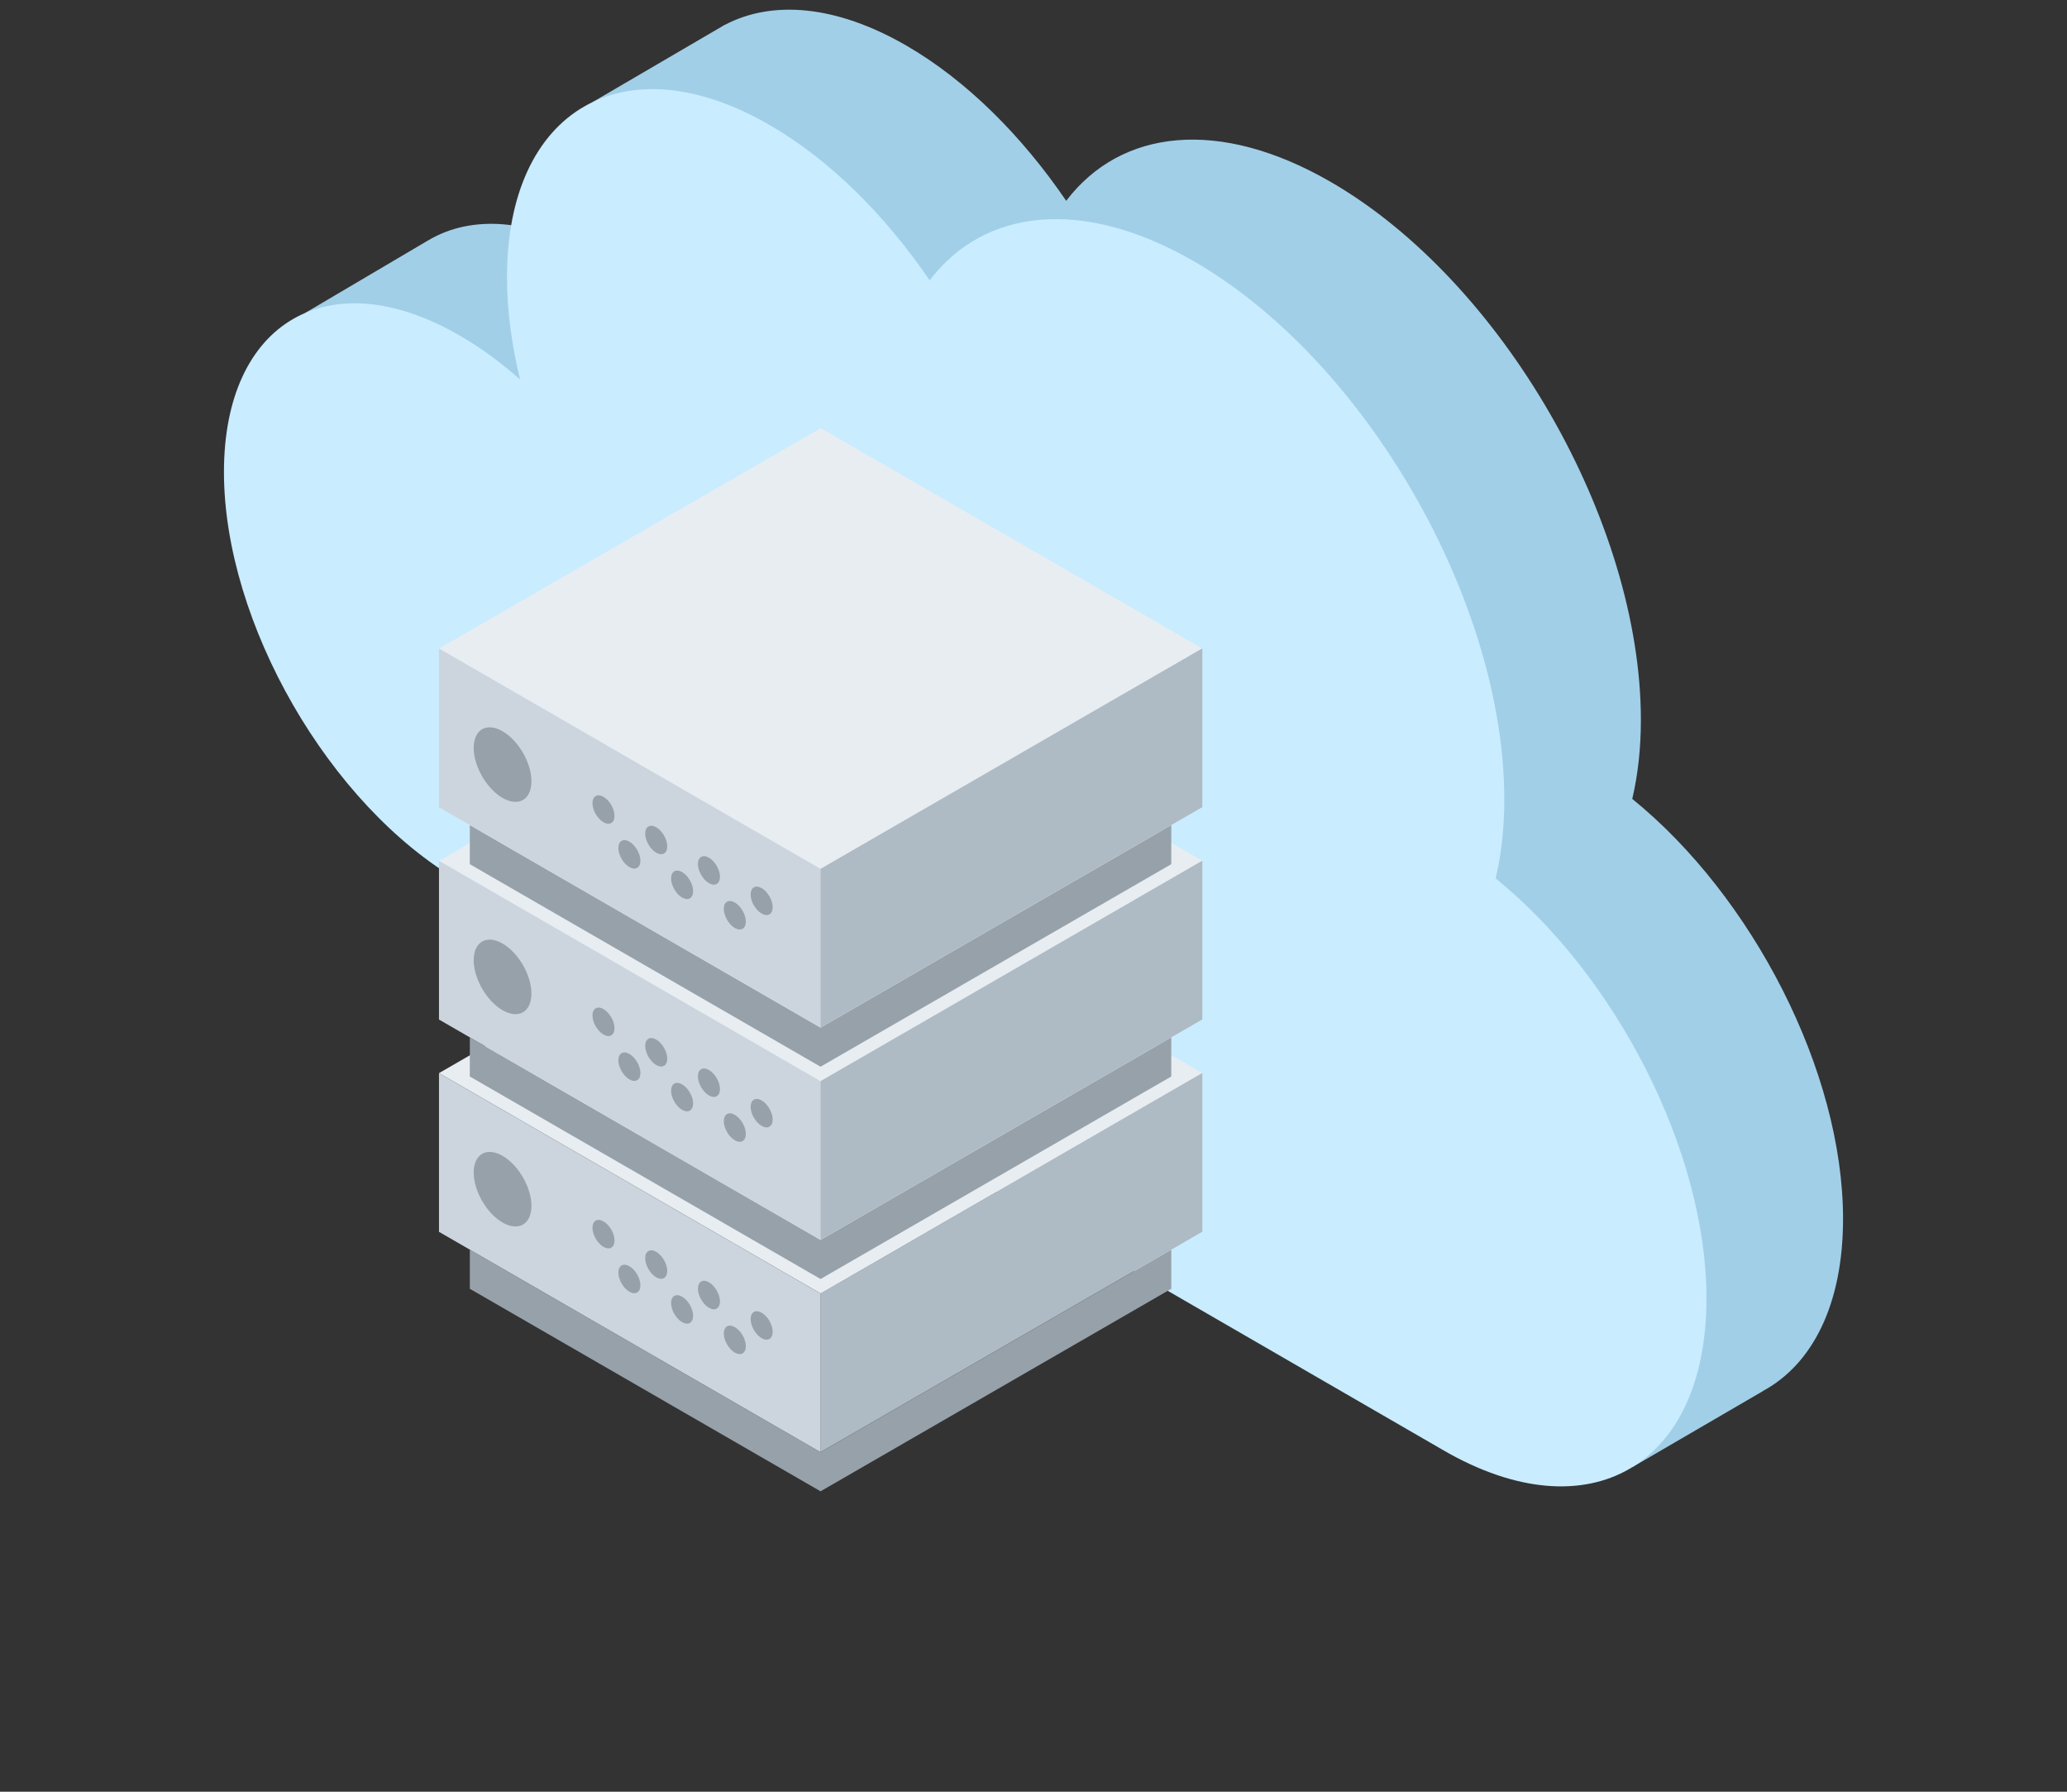 <?xml version="1.0" encoding="utf-8" ?>
<svg xmlns="http://www.w3.org/2000/svg" xmlns:xlink="http://www.w3.org/1999/xlink" width="210" height="182">
	<rect width="100%" height="100%" fill="#333333" stroke="none"/>
	<path fill="#A1CFE8" transform="matrix(-1 0 0 1 187.247 0.984)" d="M143.722 23.419L143.72 23.422C139.375 20.836 133.336 21.164 126.656 25.028C124.539 26.252 122.489 27.758 120.534 29.485C121.393 25.958 121.864 22.451 121.864 19.089C121.864 16.111 121.492 13.449 120.812 11.118L127.069 9.402L114.336 1.96C114.159 1.85 113.98 1.745 113.798 1.645L113.6 1.528L113.601 1.541C108.808 -0.984 102.317 -0.49 95.163 3.647C89.052 7.181 83.424 12.817 78.924 19.416C73.392 12.143 63.419 10.921 52.032 17.506C34.639 27.565 20.539 52.029 20.539 72.147C20.539 75.085 20.848 77.758 21.415 80.166C9.201 90.068 0 107.865 0 122.828C0 131.538 3.122 137.595 8.137 140.309L8.121 140.311L21.413 148.05L18.714 141.482C21.236 140.937 23.918 139.879 26.7 138.27L126.592 80.498L126.591 80.497C126.612 80.484 126.635 80.473 126.656 80.46C139.89 72.806 150.618 54.192 150.618 38.885C150.618 38.315 150.599 37.761 150.57 37.216L156.261 30.815L143.722 23.419Z" fill-rule="evenodd"/>
	<path fill="#C9ECFF" transform="matrix(-1 0 0 1 173.371 9.055)" d="M126.656 25.034C124.539 26.257 122.489 27.765 120.533 29.491C121.392 25.964 121.863 22.458 121.863 19.095C121.863 2.038 109.91 -4.876 95.163 3.653C89.052 7.188 83.423 12.823 78.923 19.422C73.391 12.149 63.418 10.927 52.032 17.512C34.639 27.571 20.539 52.035 20.539 72.153C20.539 75.091 20.847 77.765 21.415 80.172C9.201 90.074 0 107.871 0 122.835C0 139.891 11.954 146.804 26.7 138.276L118.984 84.904L126.592 80.503L126.59 80.503C126.612 80.49 126.634 80.479 126.656 80.466C139.89 72.812 150.618 54.199 150.618 38.891C150.618 23.584 139.89 17.38 126.656 25.034" fill-rule="evenodd"/>
	<path fill="#97A1AA" transform="matrix(-1 0 0 1 118.998 126.942)" d="M35.633 20.573L71.266 0L71.266 3.97L35.633 24.542L0 3.97L0 0L35.633 20.573Z" fill-rule="evenodd"/>
	<path fill="#E8EDF2" transform="matrix(-1 0 0 1 122.167 86.614)" d="M0 22.392L38.783 44.784L77.567 22.392L38.784 0L0 22.392Z" fill-rule="evenodd"/>
	<path fill="#CCD5DE" transform="matrix(-1 0 0 1 83.384 109.007)" d="M0 22.392L0 38.513L38.784 16.121L38.784 0L0 22.392Z" fill-rule="evenodd"/>
	<path fill="#AEBAC4" transform="matrix(-1 0 0 1 122.15 108.992)" d="M0 16.122L38.784 38.513L38.784 22.392L0 0L0 16.122Z" fill-rule="evenodd"/>
	<path fill="#97A1AA" transform="matrix(-1 0 0 1 62.433 123.914)" d="M0 2.093C0 2.807 0.501 3.097 1.12 2.74C1.738 2.382 2.24 1.514 2.24 0.8C2.24 0.085 1.738 -0.204 1.12 0.153C0.501 0.51 0 1.378 0 2.093" fill-rule="evenodd"/>
	<path fill="#97A1AA" transform="matrix(-1 0 0 1 65.063 128.468)" d="M0 2.093C0 2.807 0.501 3.097 1.12 2.74C1.738 2.382 2.24 1.514 2.24 0.8C2.24 0.085 1.738 -0.204 1.12 0.153C0.501 0.51 0 1.378 0 2.093" fill-rule="evenodd"/>
	<path fill="#97A1AA" transform="matrix(-1 0 0 1 67.79 127.006)" d="M0 2.093C0 2.807 0.501 3.097 1.12 2.74C1.738 2.382 2.24 1.514 2.24 0.8C2.24 0.085 1.738 -0.204 1.12 0.153C0.501 0.51 0 1.378 0 2.093" fill-rule="evenodd"/>
	<path fill="#97A1AA" transform="matrix(-1 0 0 1 70.419 131.561)" d="M0 2.093C0 2.807 0.501 3.097 1.12 2.74C1.738 2.382 2.24 1.514 2.24 0.8C2.24 0.085 1.738 -0.204 1.12 0.153C0.501 0.51 0 1.378 0 2.093" fill-rule="evenodd"/>
	<path fill="#97A1AA" transform="matrix(-1 0 0 1 73.146 130.099)" d="M0 2.093C0 2.807 0.501 3.097 1.12 2.74C1.738 2.382 2.24 1.514 2.24 0.8C2.24 0.085 1.738 -0.204 1.12 0.153C0.501 0.51 0 1.378 0 2.093" fill-rule="evenodd"/>
	<path fill="#97A1AA" transform="matrix(-1 0 0 1 75.775 134.653)" d="M0 2.093C0 2.807 0.501 3.097 1.12 2.74C1.738 2.382 2.24 1.514 2.24 0.8C2.24 0.085 1.738 -0.204 1.12 0.153C0.501 0.51 0 1.378 0 2.093" fill-rule="evenodd"/>
	<path fill="#97A1AA" transform="matrix(-1 0 0 1 78.502 133.191)" d="M0 2.093C0 2.807 0.501 3.097 1.12 2.74C1.738 2.382 2.24 1.514 2.24 0.8C2.24 0.085 1.738 -0.204 1.12 0.153C0.501 0.51 0 1.378 0 2.093" fill-rule="evenodd"/>
	<path fill="#97A1AA" transform="matrix(-1 0 0 1 53.992 117.009)" d="M0 5.481C0 7.351 1.313 8.109 2.933 7.174C4.552 6.238 5.866 3.964 5.866 2.094C5.866 0.224 4.552 -0.535 2.933 0.401C1.313 1.336 0 3.61 0 5.481" fill-rule="evenodd"/>
	<path fill="#97A1AA" transform="matrix(-1 0 0 1 118.998 105.377)" d="M35.633 20.573L71.266 0L71.266 3.97L35.633 24.542L0 3.97L0 0L35.633 20.573Z" fill-rule="evenodd"/>
	<path fill="#E8EDF2" transform="matrix(-1 0 0 1 122.167 65.049)" d="M38.783 44.784L77.567 22.392L38.784 0L0 22.392L38.783 44.784Z" fill-rule="evenodd"/>
	<path fill="#CCD5DE" transform="matrix(-1 0 0 1 83.383 87.441)" d="M0 38.514L38.784 16.122L38.784 0L0 22.392L0 38.514Z" fill-rule="evenodd"/>
	<path fill="#AEBAC4" transform="matrix(-1 0 0 1 122.15 87.427)" d="M0 16.122L38.784 38.514L38.784 22.392L0 0L0 16.122Z" fill-rule="evenodd"/>
	<path fill="#97A1AA" transform="matrix(-1 0 0 1 62.433 102.349)" d="M0 2.093C0 2.807 0.501 3.097 1.12 2.74C1.738 2.382 2.24 1.514 2.24 0.8C2.24 0.085 1.738 -0.204 1.12 0.153C0.501 0.51 0 1.378 0 2.093" fill-rule="evenodd"/>
	<path fill="#97A1AA" transform="matrix(-1 0 0 1 65.063 106.903)" d="M0 2.093C0 2.807 0.501 3.097 1.12 2.74C1.738 2.382 2.24 1.514 2.24 0.8C2.24 0.085 1.738 -0.204 1.12 0.153C0.501 0.51 0 1.378 0 2.093" fill-rule="evenodd"/>
	<path fill="#97A1AA" transform="matrix(-1 0 0 1 67.79 105.441)" d="M0 2.093C0 2.807 0.501 3.097 1.12 2.74C1.738 2.382 2.24 1.514 2.24 0.8C2.24 0.085 1.738 -0.204 1.12 0.153C0.501 0.51 0 1.378 0 2.093" fill-rule="evenodd"/>
	<path fill="#97A1AA" transform="matrix(-1 0 0 1 70.419 109.996)" d="M0 2.093C0 2.807 0.501 3.097 1.12 2.74C1.738 2.382 2.24 1.514 2.24 0.8C2.24 0.085 1.738 -0.204 1.12 0.153C0.501 0.51 0 1.378 0 2.093" fill-rule="evenodd"/>
	<path fill="#97A1AA" transform="matrix(-1 0 0 1 73.146 108.534)" d="M0 2.093C0 2.807 0.501 3.097 1.12 2.74C1.738 2.382 2.24 1.514 2.24 0.8C2.24 0.085 1.738 -0.204 1.12 0.153C0.501 0.51 0 1.378 0 2.093" fill-rule="evenodd"/>
	<path fill="#97A1AA" transform="matrix(-1 0 0 1 75.775 113.088)" d="M0 2.093C0 2.807 0.501 3.097 1.12 2.74C1.738 2.382 2.24 1.514 2.24 0.8C2.24 0.085 1.738 -0.204 1.12 0.153C0.501 0.51 0 1.378 0 2.093" fill-rule="evenodd"/>
	<path fill="#97A1AA" transform="matrix(-1 0 0 1 78.502 111.627)" d="M0 2.093C0 2.807 0.501 3.097 1.12 2.74C1.738 2.382 2.24 1.514 2.24 0.8C2.24 0.085 1.738 -0.204 1.12 0.153C0.501 0.51 0 1.378 0 2.093" fill-rule="evenodd"/>
	<path fill="#97A1AA" transform="matrix(-1 0 0 1 53.992 95.444)" d="M0 5.481C0 7.351 1.313 8.109 2.933 7.174C4.552 6.238 5.866 3.964 5.866 2.094C5.866 0.224 4.552 -0.535 2.933 0.401C1.313 1.336 0 3.61 0 5.481" fill-rule="evenodd"/>
	<path fill="#97A1AA" transform="matrix(-1 0 0 1 118.998 83.812)" d="M35.633 20.573L71.266 0L71.266 3.97L35.633 24.542L0 3.97L0 0L35.633 20.573Z" fill-rule="evenodd"/>
	<path fill="#E8EDF2" transform="matrix(-1 0 0 1 122.167 43.484)" d="M38.783 44.784L77.567 22.392L38.784 0L0 22.392L38.783 44.784Z" fill-rule="evenodd"/>
	<path fill="#CCD5DE" transform="matrix(-1 0 0 1 83.383 65.876)" d="M0 38.514L38.784 16.122L38.784 0L0 22.392L0 38.514Z" fill-rule="evenodd"/>
	<path fill="#AEBAC4" transform="matrix(-1 0 0 1 122.15 65.862)" d="M0 16.122L38.784 38.514L38.784 22.392L0 0L0 16.122Z" fill-rule="evenodd"/>
	<path fill="#97A1AA" transform="matrix(-1 0 0 1 62.433 80.784)" d="M0 2.093C0 2.807 0.501 3.097 1.12 2.74C1.738 2.382 2.24 1.514 2.24 0.8C2.24 0.085 1.738 -0.204 1.12 0.153C0.501 0.51 0 1.378 0 2.093" fill-rule="evenodd"/>
	<path fill="#97A1AA" transform="matrix(-1 0 0 1 65.063 85.338)" d="M0 2.093C0 2.807 0.501 3.097 1.12 2.74C1.738 2.382 2.24 1.514 2.24 0.8C2.24 0.085 1.738 -0.204 1.12 0.153C0.501 0.51 0 1.378 0 2.093" fill-rule="evenodd"/>
	<path fill="#97A1AA" transform="matrix(-1 0 0 1 67.79 83.877)" d="M0 2.093C0 2.807 0.501 3.097 1.12 2.74C1.738 2.382 2.24 1.514 2.24 0.8C2.24 0.085 1.738 -0.204 1.12 0.153C0.501 0.51 0 1.378 0 2.093" fill-rule="evenodd"/>
	<path fill="#97A1AA" transform="matrix(-1 0 0 1 70.419 88.431)" d="M0 2.093C0 2.807 0.501 3.097 1.12 2.74C1.738 2.382 2.24 1.514 2.24 0.8C2.24 0.085 1.738 -0.204 1.12 0.153C0.501 0.51 0 1.378 0 2.093" fill-rule="evenodd"/>
	<path fill="#97A1AA" transform="matrix(-1 0 0 1 73.146 86.969)" d="M0 2.093C0 2.807 0.501 3.097 1.12 2.74C1.738 2.382 2.24 1.514 2.24 0.8C2.24 0.085 1.738 -0.204 1.12 0.153C0.501 0.51 0 1.378 0 2.093" fill-rule="evenodd"/>
	<path fill="#97A1AA" transform="matrix(-1 0 0 1 75.775 91.523)" d="M0 2.093C0 2.807 0.501 3.097 1.12 2.74C1.738 2.382 2.24 1.514 2.24 0.8C2.24 0.085 1.738 -0.204 1.12 0.153C0.501 0.51 0 1.378 0 2.093" fill-rule="evenodd"/>
	<path fill="#97A1AA" transform="matrix(-1 0 0 1 78.502 90.061)" d="M0 2.093C0 2.807 0.501 3.097 1.12 2.74C1.738 2.382 2.24 1.514 2.24 0.8C2.24 0.085 1.738 -0.204 1.12 0.153C0.501 0.51 0 1.378 0 2.093" fill-rule="evenodd"/>
	<path fill="#97A1AA" transform="matrix(-1 0 0 1 53.992 73.879)" d="M0 5.481C0 7.351 1.313 8.109 2.933 7.174C4.552 6.238 5.866 3.964 5.866 2.094C5.866 0.224 4.552 -0.535 2.933 0.401C1.313 1.336 0 3.61 0 5.481" fill-rule="evenodd"/>
</svg>
